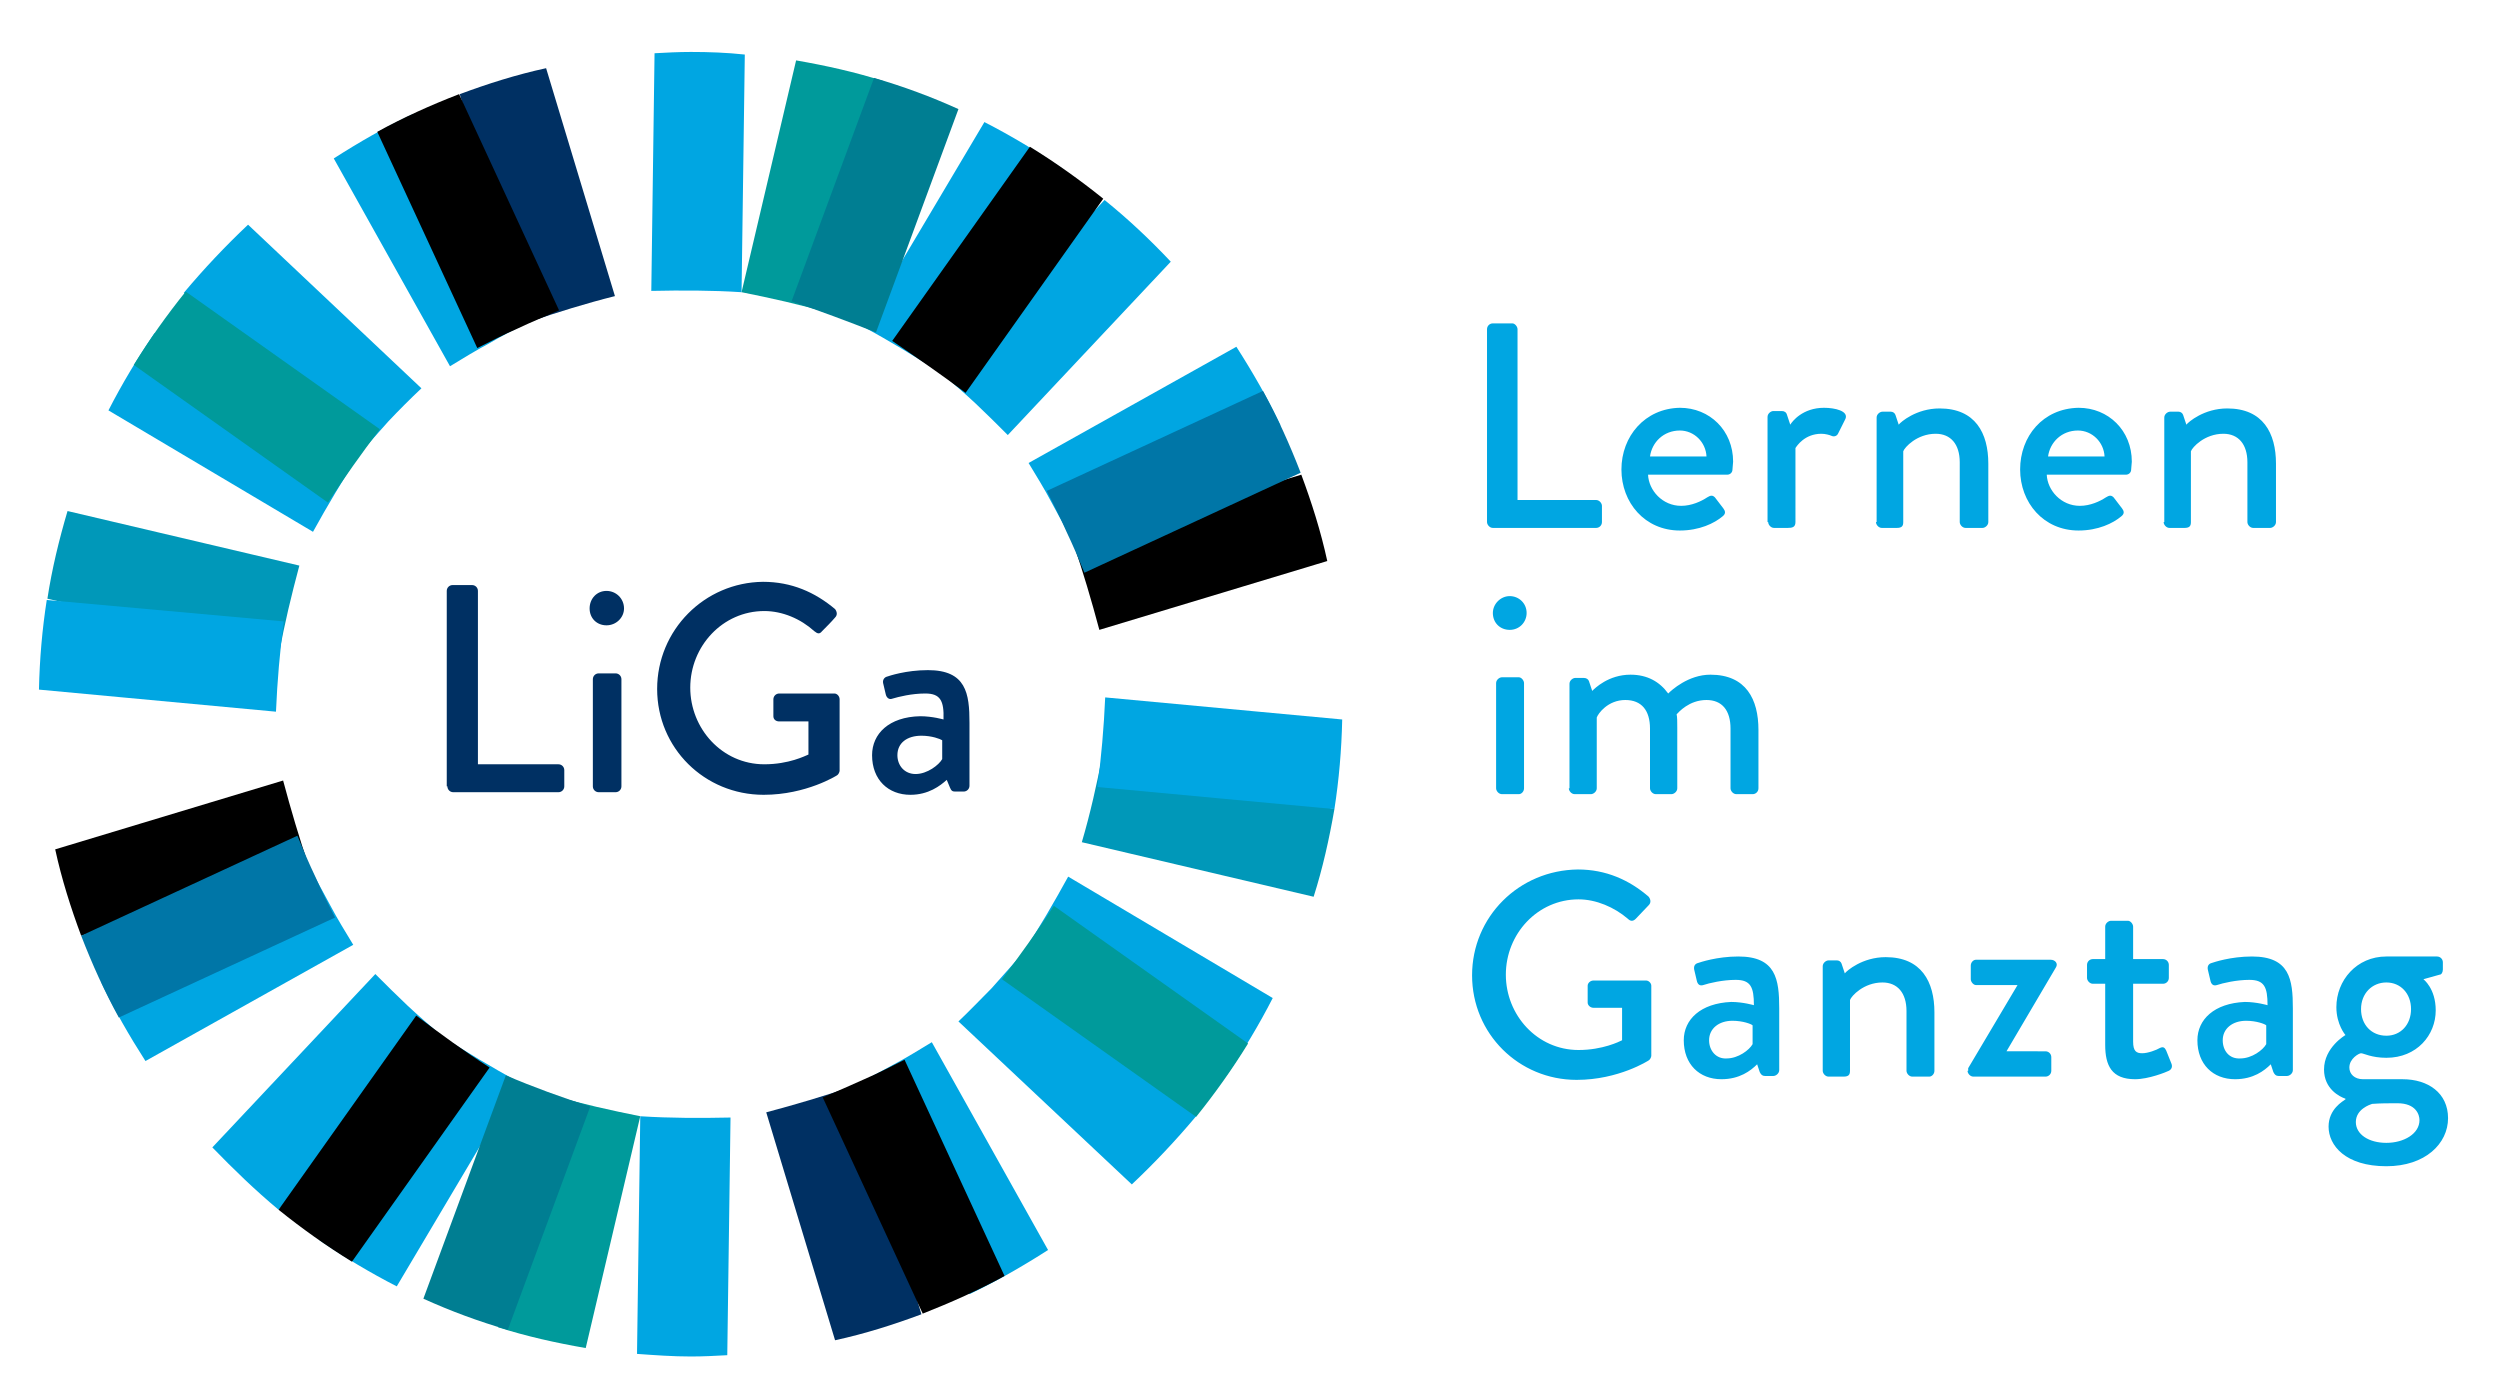 <?xml version="1.0" encoding="utf-8"?>
<!-- Generator: Adobe Illustrator 19.2.1, SVG Export Plug-In . SVG Version: 6.00 Build 0)  -->
<svg version="1.1" id="Ebene_1" xmlns="http://www.w3.org/2000/svg" xmlns:xlink="http://www.w3.org/1999/xlink" x="0px" y="0px"
	 viewBox="0 0 385 215" style="enable-background:new 0 0 385 215;" xml:space="preserve">
<style type="text/css">
	.st0{fill:#003063;}
	.st1{fill:#00A6E2;}
	.st2{fill:#0098B9;}
	.st3{fill:#009A9B;}
	.st4{fill:#0076A7;}
	.st5{fill:#007E92;}
</style>
<g>
	<path class="st0" d="M68.9,121.1c0,0.5,0.4,0.9,0.9,0.9H86c0.5,0,0.9-0.4,0.9-0.9v-2.5c0-0.5-0.4-0.9-0.9-0.9H73.6V91
		c0-0.5-0.4-0.9-0.9-0.9h-3c-0.5,0-0.9,0.4-0.9,0.9V121.1L68.9,121.1z M93.4,96.3c1.5,0,2.7-1.2,2.7-2.6c0-1.5-1.2-2.7-2.7-2.7
		c-1.5,0-2.6,1.2-2.6,2.7C90.8,95.2,91.9,96.3,93.4,96.3L93.4,96.3z M91.3,121.1c0,0.5,0.4,0.9,0.9,0.9h2.6c0.5,0,0.9-0.4,0.9-0.9
		v-16.5c0-0.5-0.4-0.9-0.9-0.9h-2.6c-0.5,0-0.9,0.4-0.9,0.9V121.1L91.3,121.1z M101.2,106.1c0,9.1,7.3,16.3,16.4,16.3
		c6.6,0,11.3-3,11.3-3c0.2-0.1,0.4-0.5,0.4-0.7c0-3.6,0-7.4,0-11c0-0.5-0.4-0.9-0.8-0.9H120c-0.5,0-0.9,0.4-0.9,0.9v2.6
		c0,0.5,0.4,0.8,0.9,0.8h4.5v5.1c-0.5,0.2-3,1.5-6.8,1.5c-6.5,0-11.4-5.5-11.4-11.8c0-6.4,5-11.8,11.4-11.8c2.8,0,5.6,1.2,7.7,3.1
		c0.5,0.4,0.8,0.5,1.2,0c0.7-0.7,1.4-1.4,2-2.1c0.4-0.4,0.3-0.9,0-1.3c-3.1-2.6-6.7-4.2-11.1-4.2C108.5,89.7,101.2,97,101.2,106.1
		L101.2,106.1z M134.3,116.3c0,3.8,2.5,6.1,5.9,6.1c2.8,0,4.6-1.4,5.6-2.3l0.5,1.2c0.2,0.5,0.4,0.6,0.8,0.6h1.3
		c0.5,0,0.9-0.4,0.9-0.9v-9.7c0-4.5-0.5-8.1-6.4-8.1c-3.4,0-6,0.9-6.3,1c-0.4,0.1-0.7,0.5-0.6,1l0.4,1.7c0.1,0.5,0.5,0.9,1,0.7
		c1-0.3,3-0.8,5.1-0.8c2.3,0,2.9,1.1,2.8,4c0,0-1.7-0.5-3.6-0.5C136.9,110.4,134.3,113,134.3,116.3L134.3,116.3z M138.2,116.3
		c0-1.9,1.5-3,3.7-3c1.6,0,2.9,0.5,3.2,0.7v2.9c-0.5,0.9-2.3,2.3-4.1,2.3C139.3,119.2,138.2,117.9,138.2,116.3L138.2,116.3z"/>
	<path class="st1" d="M226.7,150.2c0,9,7.2,16.1,16.1,16.1c6.5,0,11.1-3,11.1-3c0.2-0.1,0.4-0.5,0.4-0.7c0-3.6,0-7.3,0-10.8
		c0-0.4-0.4-0.8-0.8-0.8h-8.1c-0.5,0-0.9,0.4-0.9,0.8v2.6c0,0.4,0.4,0.8,0.9,0.8h4.4v5c-0.4,0.2-3,1.5-6.7,1.5
		c-6.4,0-11.2-5.4-11.2-11.6c0-6.3,4.9-11.6,11.2-11.6c2.7,0,5.5,1.2,7.6,3c0.4,0.4,0.8,0.4,1.2,0c0.7-0.7,1.3-1.4,2-2.1
		c0.4-0.4,0.3-0.9,0-1.3c-3-2.6-6.6-4.2-10.9-4.2C233.9,134,226.7,141.2,226.7,150.2L226.7,150.2z M259.3,160.2c0,3.7,2.4,6,5.8,6
		c2.8,0,4.5-1.3,5.5-2.3l0.4,1.2c0.2,0.4,0.4,0.6,0.8,0.6h1.3c0.4,0,0.9-0.4,0.9-0.9v-9.5c0-4.5-0.5-8-6.3-8c-3.3,0-5.9,0.9-6.2,1
		c-0.4,0.1-0.7,0.4-0.6,1l0.4,1.7c0.1,0.5,0.4,0.9,1,0.7c0.9-0.3,3-0.8,5-0.8c2.3,0,2.8,1.1,2.8,3.9c0,0-1.7-0.5-3.5-0.5
		C261.9,154.5,259.3,157,259.3,160.2L259.3,160.2z M263.2,160.2c0-1.8,1.5-3,3.6-3c1.6,0,2.9,0.5,3.1,0.7v2.9
		c-0.5,0.9-2.2,2.2-4,2.2C264.3,163.1,263.2,161.8,263.2,160.2L263.2,160.2z M280.7,164.9c0,0.4,0.4,0.9,0.9,0.9h2.3
		c0.8,0,1-0.3,1-0.9V154c0.2-0.6,2.1-2.7,5-2.7c2.3,0,3.7,1.6,3.7,4.4v9.2c0,0.4,0.4,0.9,0.9,0.9h2.6c0.4,0,0.8-0.4,0.8-0.9v-9
		c0-4.7-2-8.5-7.5-8.5c-3.6,0-6,2.1-6.3,2.5l-0.5-1.5c-0.1-0.3-0.4-0.5-0.7-0.5h-1.3c-0.4,0-0.9,0.4-0.9,0.9V164.9L280.7,164.9z
		 M303,164.9c0,0.4,0.4,0.9,0.9,0.9H315c0.5,0,0.9-0.4,0.9-0.9v-2.1c0-0.5-0.4-0.9-0.9-0.9H309v0l7.6-12.9c0.4-0.6-0.1-1.2-0.8-1.2
		h-11.5c-0.4,0-0.8,0.4-0.8,0.9v2.1c0,0.4,0.4,0.9,0.8,0.9h6.4v0l-7.6,12.8V164.9L303,164.9z M324.2,160.9c0,3.2,1,5.3,4.6,5.3
		c2.1,0,4.8-1.1,5.2-1.3c0.4-0.2,0.6-0.6,0.4-1.1l-0.8-2c-0.2-0.4-0.4-0.7-1-0.4c-0.5,0.3-1.8,0.8-2.7,0.8c-0.9,0-1.4-0.3-1.4-1.8
		v-8.9h4.6c0.5,0,0.9-0.4,0.9-0.9v-2c0-0.5-0.4-0.9-0.9-0.9h-4.6v-5c0-0.4-0.4-0.9-0.8-0.9l-2.6,0c-0.4,0-0.9,0.4-0.9,0.9v5h-1.9
		c-0.5,0-0.9,0.4-0.9,0.9v2c0,0.4,0.4,0.9,0.9,0.9h1.9V160.9L324.2,160.9z M338.4,160.2c0,3.7,2.4,6,5.8,6c2.8,0,4.5-1.3,5.5-2.3
		l0.4,1.2c0.2,0.4,0.4,0.6,0.8,0.6h1.3c0.4,0,0.9-0.4,0.9-0.9v-9.5c0-4.5-0.5-8-6.3-8c-3.3,0-5.9,0.9-6.2,1c-0.4,0.1-0.7,0.4-0.6,1
		l0.4,1.7c0.1,0.5,0.4,0.9,1,0.7c0.9-0.3,3-0.8,5-0.8c2.3,0,2.8,1.1,2.8,3.9c0,0-1.7-0.5-3.5-0.5C341,154.5,338.4,157,338.4,160.2
		L338.4,160.2z M342.3,160.2c0-1.8,1.5-3,3.6-3c1.6,0,2.9,0.5,3.1,0.7v2.9c-0.5,0.9-2.2,2.2-4,2.2
		C343.3,163.1,342.3,161.8,342.3,160.2L342.3,160.2z M357.9,164.7c0,3,2.4,4.2,3.3,4.5v0.1c-0.4,0.3-2.6,1.5-2.6,4.2
		c0,2.9,2.6,6.1,8.9,6.1c6,0,9.5-3.5,9.5-7.4c0-3.9-3.1-6-7-6h-6.1c-1.3,0-2.1-0.8-2.1-1.8c0-1.4,1.5-2.2,1.8-2.2
		c0.4,0,1.6,0.7,3.9,0.7c4.7,0,7.6-3.5,7.6-7.3c0-3.4-1.9-4.8-1.9-4.8l2.5-0.7c0.3,0,0.5-0.4,0.5-0.8v-1.1c0-0.5-0.4-0.9-0.9-0.9
		h-7.8c-4.6,0-7.7,3.7-7.7,7.8c0,2.7,1.4,4.3,1.4,4.3S357.9,161.3,357.9,164.7L357.9,164.7z M367.5,159.5c-2.3,0-3.9-1.7-3.9-4.1
		c0-2.4,1.7-4.1,3.9-4.1c2.2,0,3.8,1.7,3.8,4.1C371.3,157.8,369.7,159.5,367.5,159.5L367.5,159.5z M362.8,172.8c0-2,2.2-2.7,2.5-2.8
		c1.3-0.1,2.6-0.1,3.9-0.1c2.9,0,3.4,1.8,3.4,2.6c0,2.1-2.4,3.5-5.1,3.5S362.8,174.7,362.8,172.8L362.8,172.8z"/>
	<path class="st1" d="M232.5,97c1.5,0,2.6-1.2,2.6-2.6c0-1.5-1.2-2.6-2.6-2.6c-1.4,0-2.6,1.2-2.6,2.6C229.9,95.9,231,97,232.5,97
		L232.5,97z M230.4,121.4c0,0.4,0.4,0.9,0.9,0.9h2.6c0.4,0,0.8-0.4,0.8-0.9v-16.2c0-0.4-0.4-0.9-0.8-0.9h-2.6
		c-0.4,0-0.9,0.4-0.9,0.9V121.4L230.4,121.4z M241.6,121.4c0,0.4,0.4,0.9,0.9,0.9h2.5c0.4,0,0.9-0.4,0.9-0.9v-10.9
		c0.2-0.6,1.7-2.7,4.4-2.7c2.5,0,3.8,1.6,3.8,4.4v9.2c0,0.4,0.4,0.9,0.9,0.9h2.4c0.4,0,0.9-0.4,0.9-0.9v-9.3c0-0.9,0-1.7-0.1-2.1
		c0.3-0.3,1.9-2.2,4.6-2.2c2.4,0,3.7,1.6,3.7,4.4v9.2c0,0.4,0.4,0.9,0.9,0.9h2.5c0.5,0,0.9-0.4,0.9-0.9v-9c0-4.7-1.9-8.5-7.4-8.5
		c-3.4,0-6,2.4-6.5,2.9c-1.3-1.8-3.2-2.9-5.8-2.9c-3.4,0-5.5,2.1-5.9,2.5l-0.5-1.5c-0.1-0.3-0.4-0.5-0.8-0.5h-1.3
		c-0.4,0-0.9,0.4-0.9,0.9V121.4L241.6,121.4z"/>
	<path class="st1" d="M229,80.4c0,0.4,0.4,0.9,0.9,0.9h15.9c0.5,0,0.9-0.4,0.9-0.9v-2.5c0-0.4-0.4-0.9-0.9-0.9h-12.1V50.7
		c0-0.4-0.4-0.9-0.8-0.9h-3c-0.5,0-0.9,0.4-0.9,0.9V80.4L229,80.4z M249.7,72.3c0,5.1,3.6,9.4,9,9.4c3,0,5.3-1.1,6.6-2.2
		c0.5-0.4,0.4-0.8,0.1-1.2l-1.3-1.7c-0.4-0.4-0.7-0.3-1.2,0c-0.9,0.6-2.4,1.3-4,1.3c-2.9,0-5-2.4-5.1-4.8H266c0.4,0,0.8-0.3,0.8-0.8
		c0-0.3,0.1-0.9,0.1-1.2c0-4.8-3.6-8.3-8.2-8.3C253.3,62.9,249.7,67.2,249.7,72.3L249.7,72.3z M254.1,70.3c0.3-2.2,2.1-4,4.6-4
		c2.2,0,4,1.8,4.1,4H254.1L254.1,70.3z M272.3,80.4c0,0.4,0.4,0.9,0.9,0.9h2.1c0.7,0,1.2-0.1,1.2-0.9V69c0.2-0.3,1.4-2.2,4-2.2
		c0.6,0,1.3,0.2,1.5,0.3c0.4,0.2,0.9,0.1,1.1-0.4l1.1-2.2c0.5-1.2-1.6-1.7-3.3-1.7c-3.3,0-4.9,2.1-5.2,2.6l-0.5-1.5
		c-0.1-0.4-0.4-0.6-0.8-0.6h-1.3c-0.4,0-0.9,0.4-0.9,0.9V80.4L272.3,80.4z M288.9,80.4c0,0.4,0.4,0.9,0.9,0.9h2.3c0.8,0,1-0.3,1-0.9
		V69.5c0.2-0.6,2.1-2.7,5-2.7c2.3,0,3.7,1.6,3.7,4.4v9.2c0,0.4,0.4,0.9,0.9,0.9h2.6c0.4,0,0.9-0.4,0.9-0.9v-9c0-4.7-2-8.5-7.5-8.5
		c-3.6,0-6,2.1-6.3,2.5l-0.5-1.5c-0.1-0.3-0.4-0.5-0.7-0.5h-1.3c-0.4,0-0.9,0.4-0.9,0.9V80.4L288.9,80.4z M311.1,72.3
		c0,5.1,3.6,9.4,9,9.4c3,0,5.3-1.1,6.6-2.2c0.5-0.4,0.4-0.8,0.1-1.2l-1.3-1.7c-0.4-0.4-0.7-0.3-1.2,0c-0.9,0.6-2.4,1.3-4,1.3
		c-2.9,0-5-2.4-5.1-4.8h12.2c0.4,0,0.8-0.3,0.8-0.8c0-0.3,0.1-0.9,0.1-1.2c0-4.8-3.6-8.3-8.2-8.3C314.6,62.9,311.1,67.2,311.1,72.3
		L311.1,72.3z M315.4,70.3c0.3-2.2,2.1-4,4.6-4c2.2,0,4,1.8,4.1,4H315.4L315.4,70.3z M333.2,80.4c0,0.4,0.4,0.9,0.9,0.9h2.3
		c0.8,0,1-0.3,1-0.9V69.5c0.2-0.6,2.1-2.7,5-2.7c2.3,0,3.7,1.6,3.7,4.4v9.2c0,0.4,0.4,0.9,0.9,0.9h2.6c0.4,0,0.9-0.4,0.9-0.9v-9
		c0-4.7-2-8.5-7.5-8.5c-3.6,0-6,2.1-6.3,2.5l-0.5-1.5c-0.1-0.3-0.4-0.5-0.7-0.5h-1.3c-0.4,0-0.9,0.4-0.9,0.9V80.4L333.2,80.4z"/>
	<path class="st1" d="M81.4,49.6l-17.9-32c-4.2,2-8.2,4.3-12.1,6.8l17.9,32c2-1.2,3.9-2.4,6-3.5C77.3,51.7,79.3,50.7,81.4,49.6
		L81.4,49.6z M131.4,167.3l17.9,32c4.2-2,8.2-4.3,12.1-6.8l-17.9-32c-2,1.2-3.9,2.4-6,3.5C135.5,165.1,133.4,166.2,131.4,167.3
		L131.4,167.3z"/>
	<path class="st1" d="M55.3,70L23.8,51.3c-2.6,3.8-5,7.8-7.1,11.9l31.5,18.7C50.4,77.9,52.8,73.9,55.3,70L55.3,70z M157.4,146.9
		l31.5,18.7c2.6-3.8,5-7.8,7.1-11.9L164.5,135C162.3,139,160,143,157.4,146.9L157.4,146.9z"/>
	<path class="st1" d="M197.2,65.5c-2-4.2-4.3-8.2-6.8-12.1l-32,17.9c1.2,2,2.4,3.9,3.5,6c1.1,2,2.2,4.1,3.3,6.1L197.2,65.5
		L197.2,65.5z M15.6,151.3c2,4.2,4.3,8.2,6.8,12.1l32-17.9c-1.2-2-2.4-3.9-3.5-6c-1.1-2-2.2-4.1-3.3-6.1L15.6,151.3L15.6,151.3z"/>
	<path class="st1" d="M49.2,191c3.8,2.6,7.8,5,11.9,7.1l18.7-31.5c-4-2.2-8-4.6-11.9-7.1L49.2,191L49.2,191z M144.8,57.4l18.7-31.5
		c-3.8-2.6-7.8-5-11.9-7.1l-18.7,31.5C137,52.5,140.9,54.9,144.8,57.4L144.8,57.4z"/>
	<path class="st1" d="M106.4,208.9c1.9,0,3.8-0.1,5.6-0.2l0.5-36.6c-4.6,0.1-9.3,0.1-13.9-0.2l-0.5,36.6
		C100.9,208.7,103.6,208.9,106.4,208.9L106.4,208.9z M106.4,8c-1.9,0-3.8,0.1-5.6,0.2l-0.5,36.6c4.6-0.1,9.3-0.1,13.9,0.2l0.5-36.6
		C111.9,8.1,109.2,8,106.4,8L106.4,8z"/>
	<path class="st1" d="M64.9,59.8L38.2,34.6c-3.5,3.3-6.8,6.8-9.9,10.5L55,70.3c1.6-1.8,3.2-3.6,4.8-5.4
		C61.5,63.1,63.2,61.4,64.9,59.8L64.9,59.8z M147.6,157.3l26.7,25.1c3.5-3.3,6.8-6.8,9.9-10.5l-26.7-25.1c-1.6,1.8-3.2,3.6-4.8,5.4
		C151,153.9,149.3,155.7,147.6,157.3L147.6,157.3z"/>
	<path class="st2" d="M46.1,87.1l-35.7-8.4C9.1,83.1,8,87.6,7.3,92.2l35.7,8.4C43.8,96.1,44.9,91.6,46.1,87.1L46.1,87.1z
		 M166.6,129.7l35.7,8.4c1.4-4.4,2.4-8.9,3.2-13.5l-35.7-8.4C168.9,120.8,167.9,125.3,166.6,129.7L166.6,129.7z"/>
	<path d="M204.4,86.4c-1-4.6-2.4-9-4-13.3l-35.1,10.6c1.5,4.4,2.8,8.8,4,13.3L204.4,86.4L204.4,86.4z M8.5,130.8c1,4.6,2.4,9,4,13.3
		l35.1-10.6c-1.5-4.4-2.8-8.8-4-13.3L8.5,130.8L8.5,130.8z"/>
	<path class="st1" d="M42.9,186.3L68,159.5c-1.7-1.5-3.5-3-5.2-4.6c-1.7-1.6-3.3-3.2-5-4.9l-25.1,26.7
		C36,180.1,39.3,183.3,42.9,186.3L42.9,186.3z M170.1,30.8L145,57.5c1.7,1.5,3.5,3,5.2,4.6c1.7,1.6,3.3,3.2,5,4.9l25.1-26.7
		C177.1,36.9,173.7,33.7,170.1,30.8L170.1,30.8z"/>
	<path class="st3" d="M76.7,204.4c4.4,1.4,8.9,2.4,13.5,3.2l8.4-35.7c-4.5-0.9-9-1.9-13.5-3.2L76.7,204.4L76.7,204.4z M127.7,48.2
		l8.4-35.7c-4.4-1.4-8.9-2.4-13.5-3.2L114.2,45C118.7,45.9,123.2,46.9,127.7,48.2L127.7,48.2z"/>
	<path class="st0" d="M94.7,45.6L84.1,10.5c-4.6,1-9,2.4-13.3,4l10.6,35.1C85.8,48.1,90.3,46.7,94.7,45.6L94.7,45.6z M118,171.3
		l10.6,35.1c4.6-1,9-2.4,13.3-4l-10.6-35.1C126.9,168.8,122.5,170.1,118,171.3L118,171.3z"/>
	<path d="M86.1,47.8L70.7,14.5c-4.4,1.7-8.6,3.6-12.6,5.8l15.4,33.3c2-1,4.1-2.1,6.2-3C81.8,49.6,84,48.7,86.1,47.8L86.1,47.8z
		 M126.7,169l15.4,33.3c4.3-1.7,8.6-3.6,12.6-5.8l-15.4-33.3c-2,1-4.1,2.1-6.2,3C130.9,167.2,128.8,168.1,126.7,169L126.7,169z"/>
	<path class="st3" d="M58.5,66.1L28.6,44.9c-2.9,3.6-5.6,7.4-8,11.3l29.9,21.2C53,73.6,55.7,69.8,58.5,66.1L58.5,66.1z M154.3,150.8
		l29.9,21.2c2.9-3.6,5.6-7.4,8-11.3l-29.9-21.2C159.8,143.3,157.1,147.1,154.3,150.8L154.3,150.8z"/>
	<path class="st1" d="M43.7,95.7L7.2,92.4c-0.7,4.5-1.1,9.1-1.2,13.8l36.5,3.4C42.7,104.9,43.1,100.3,43.7,95.7L43.7,95.7z
		 M169,121.2l36.5,3.4c0.7-4.5,1.1-9.1,1.2-13.8l-36.5-3.4C170,112,169.6,116.6,169,121.2L169,121.2z"/>
	<path class="st4" d="M200.3,72.8c-1.7-4.4-3.6-8.6-5.8-12.6l-33.3,15.4c1,2,2.1,4.1,3,6.2c1,2.1,1.9,4.2,2.8,6.4L200.3,72.8
		L200.3,72.8z M12.5,144.1c1.7,4.4,3.6,8.6,5.8,12.6l33.3-15.4c-1-2-2.1-4.1-3-6.2c-1-2.1-1.9-4.2-2.8-6.4L12.5,144.1L12.5,144.1z"
		/>
	<path d="M42.9,186.3c3.6,2.9,7.4,5.6,11.3,8l21.2-29.9c-3.9-2.5-7.6-5.2-11.3-8L42.9,186.3L42.9,186.3z M148.7,60.5l21.2-29.9
		c-3.6-2.9-7.4-5.6-11.3-8l-21.2,29.9C141.2,55.1,145,57.7,148.7,60.5L148.7,60.5z"/>
	<path class="st5" d="M65.2,200c4.2,1.9,8.5,3.5,13,4.8l12.7-34.4c-4.4-1.4-8.8-3-13-4.8L65.2,200L65.2,200z M134.9,51.2l12.7-34.4
		c-4.2-1.9-8.5-3.5-13-4.8l-12.7,34.4C126.3,47.9,130.6,49.5,134.9,51.2L134.9,51.2z"/>
</g>
</svg>

